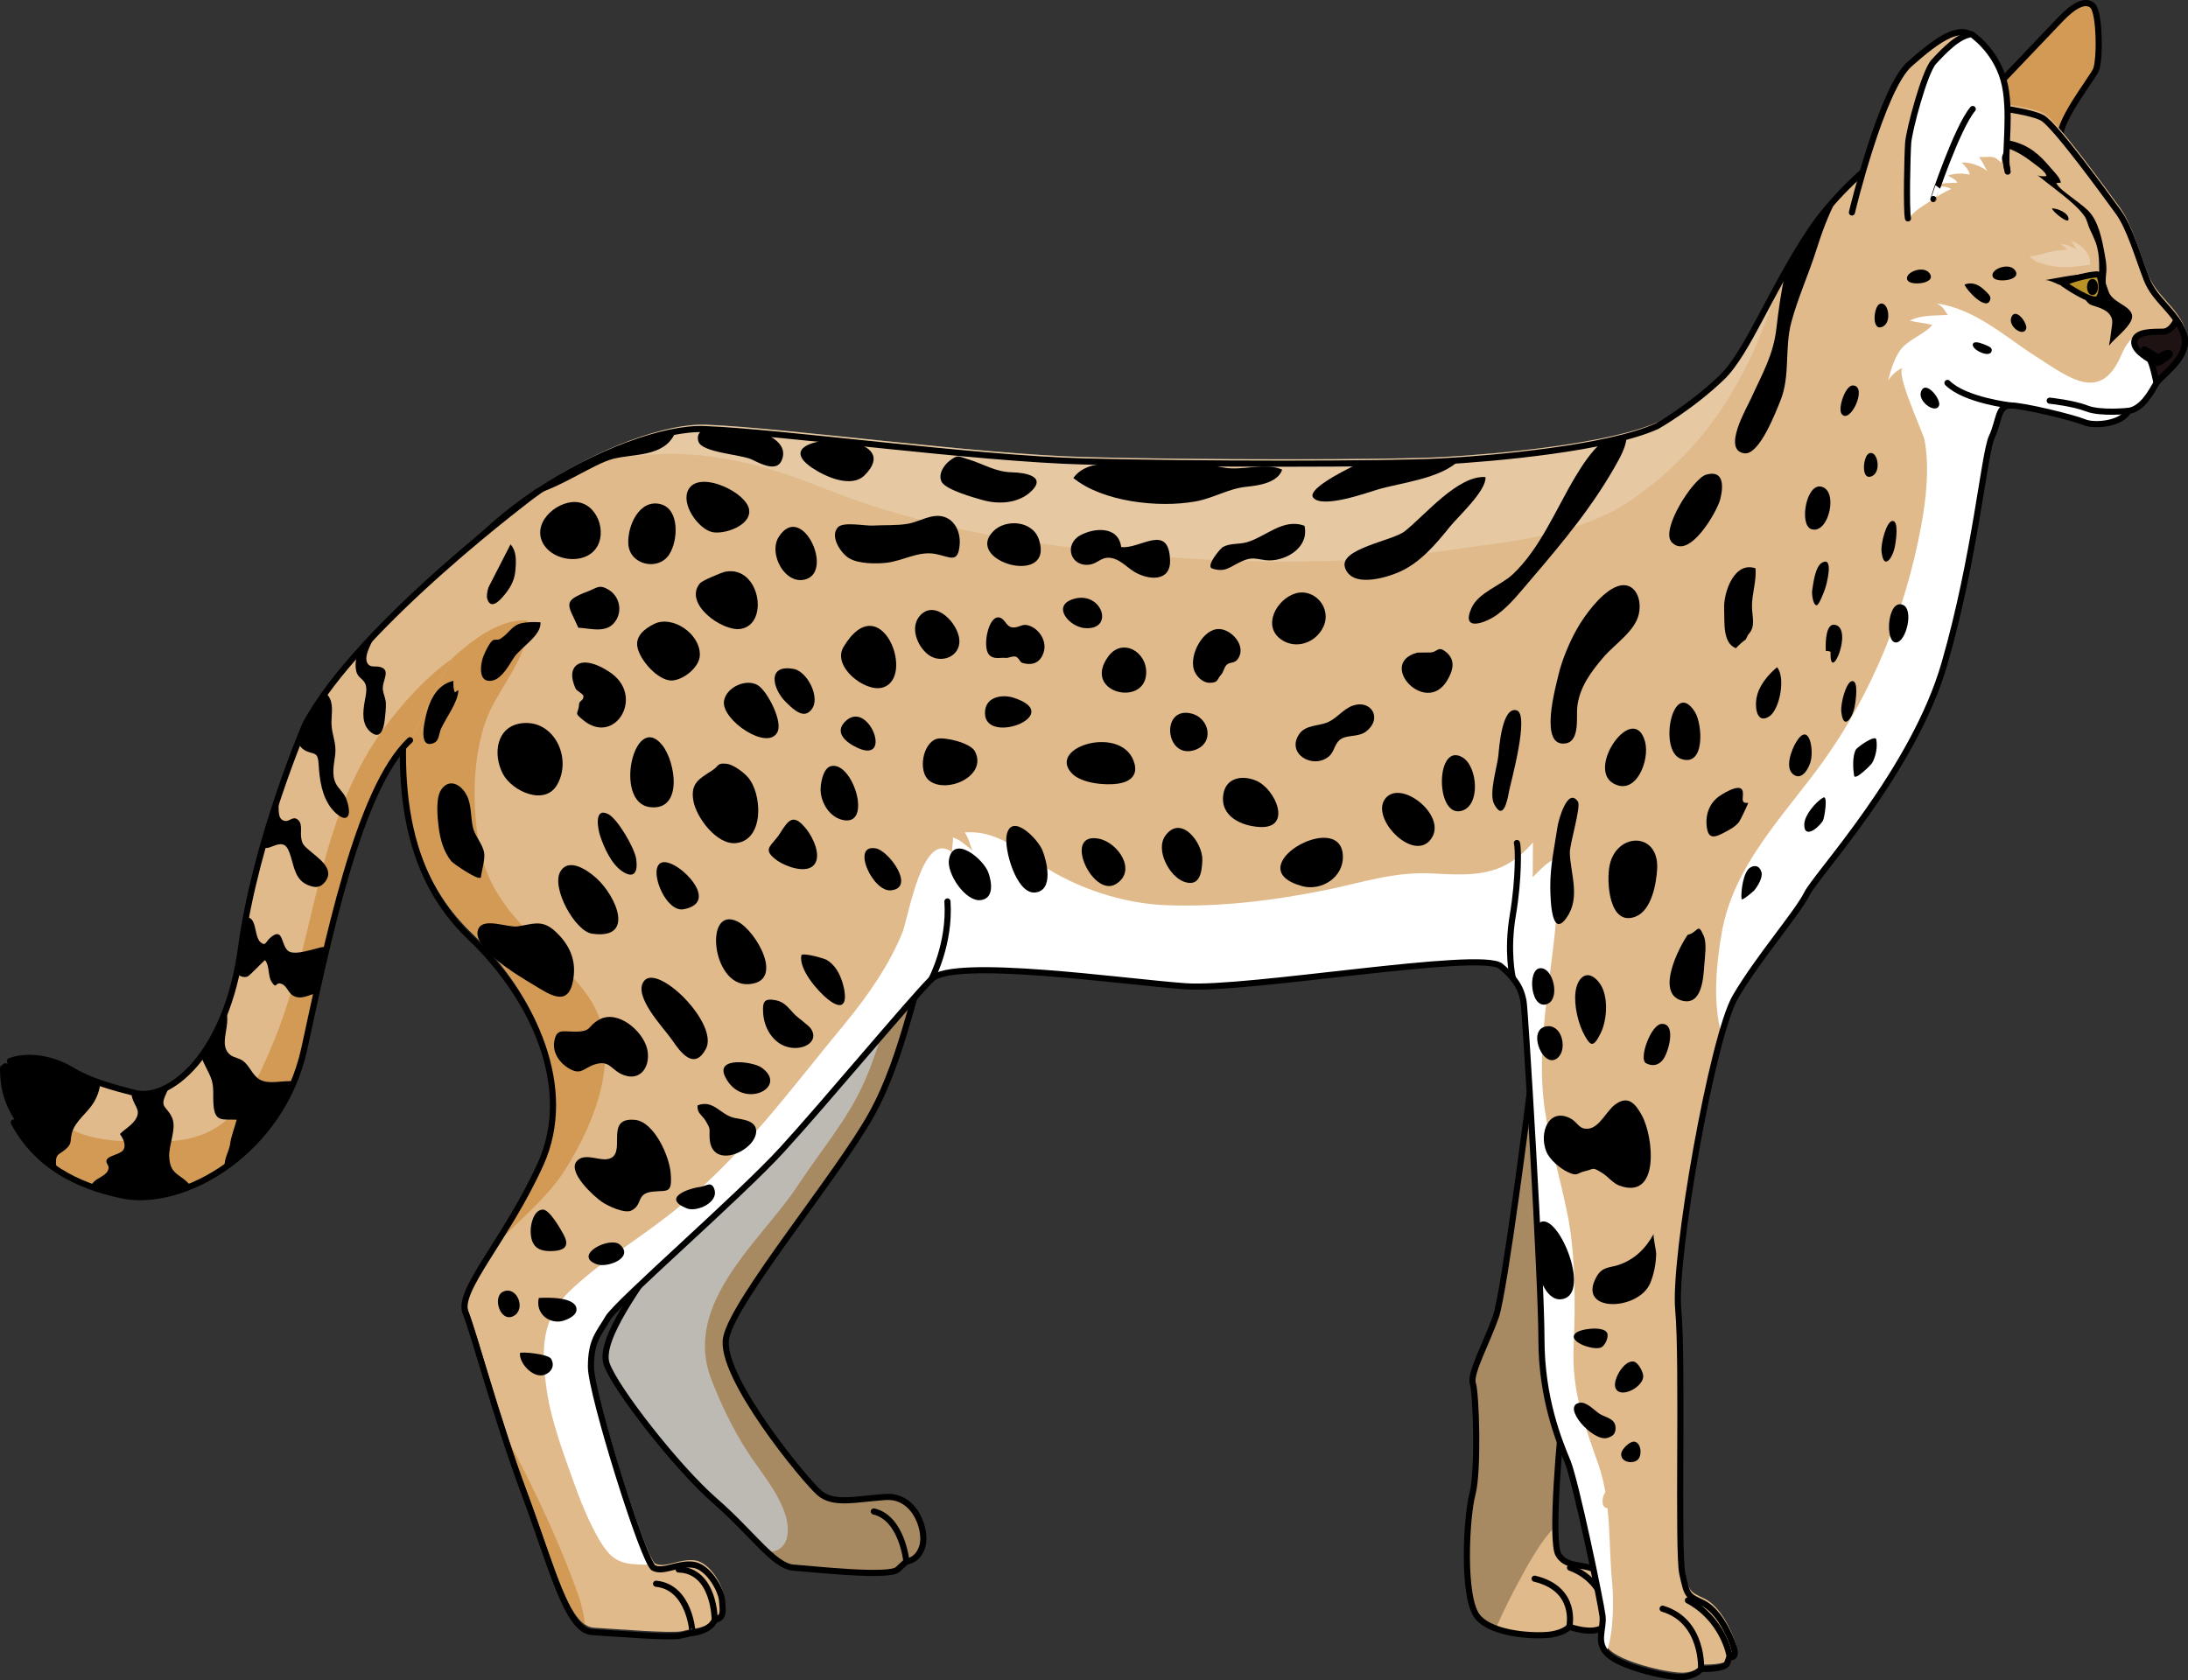 <?xml version="1.0" encoding="utf-8"?>
<!-- Generator: Adobe Illustrator 16.0.0, SVG Export Plug-In . SVG Version: 6.00 Build 0)  -->
<!DOCTYPE svg PUBLIC "-//W3C//DTD SVG 1.1//EN" "http://www.w3.org/Graphics/SVG/1.1/DTD/svg11.dtd">
<svg version="1.1" id="Layer_1" xmlns="http://www.w3.org/2000/svg" xmlns:xlink="http://www.w3.org/1999/xlink" x="0px" y="0px"
	 width="356.707px" height="273.979px" viewBox="0 0 356.707 273.979" enable-background="new 0 0 356.707 273.979"
	 xml:space="preserve">
<rect x="0" y="0" width="356.707" height="273.979" fill="#333333" stroke="none"/>
<g>
	<g>
		<path fill="#D9AB72" d="M320.28,19.621c0.238-0.295,13.589-14.354,15.699-16.539c2.111-2.185,3.969-3.215,5.161-2.173
			s1.271,8.991,0.538,10.543c-0.73,1.551-6.734,9.073-5.674,11.458"/>
		<path fill="#D29A55" d="M320.28,19.621c0.238-0.295,13.589-14.354,15.699-16.539c2.111-2.185,3.969-3.215,5.161-2.173
			s1.271,8.991,0.538,10.543c-0.73,1.551-6.734,9.073-5.674,11.458"/>
		<path fill="none" stroke="#000000" stroke-linecap="round" stroke-linejoin="round" stroke-miterlimit="10" d="M320.28,19.621
			c0.238-0.295,13.589-14.354,15.699-16.539c2.111-2.185,3.969-3.215,5.161-2.173s1.271,8.991,0.538,10.543
			c-0.73,1.551-6.734,9.073-5.674,11.458"/>
	</g>
	<g>
		<path fill="#E0BA8B" d="M112.01,182.736c0,0-2.854,18.911-5.052,22.662c-2.196,3.75-9.467,13.017-8.051,17.042
			c1.418,4.024,11.507,16.95,17.615,22.262c6.109,5.312,9.65,10.697,12.836,10.926c3.188,0.228,15.58,1.618,16.998,0.303
			c1.416-1.315,1.416-1.315,1.416-1.315s1.907-0.054,2.615-2.531c0.707-2.479-1.124-8.334-6.08-7.979
			c-4.957,0.354-8.398,1.305-10.699-0.644c-2.301-1.945-16.465-19.12-15.225-25.315c1.239-6.196,18.234-26.558,23.723-36.472
			s7.197-22.627,9.736-26.733c2.54-4.106-38.262,21.953-38.262,21.953"/>
		<path fill="#FFFFFF" d="M128.435,249.646c0.027-0.932-0.15-1.934-0.461-2.845c-1.284-3.76-3.98-6.782-6.109-10.068
			c-2.32-3.581-4.355-7.804-5.889-11.789c-4.826-12.53,8.242-22.681,14.205-31.79c3.889-5.939,8.016-10.524,10.863-17.033
			c1.035-2.363,1.824-4.771,2.652-7.208c1.332-3.926,3.755-7.544,4.954-11.492c0.151-0.495,0.327-1.177,0.469-1.913
			c-8.874,4.355-35.538,21.386-35.538,21.386l-1.571,5.843c0,0-2.854,18.911-5.052,22.662c-2.196,3.75-9.467,13.017-8.051,17.042
			c1.418,4.024,11.507,16.95,17.615,22.262c3.564,3.098,6.252,6.214,8.508,8.326C127.446,253.171,128.374,251.563,128.435,249.646z"
			/>
		<path opacity="0.3" fill="#221600" d="M112.01,182.736c0,0-2.854,18.911-5.052,22.662c-2.196,3.75-9.467,13.017-8.051,17.042
			c1.418,4.024,11.507,16.95,17.615,22.262c6.109,5.312,9.65,10.697,12.836,10.926c3.188,0.228,15.58,1.618,16.998,0.303
			c1.416-1.315,1.416-1.315,1.416-1.315s1.907-0.054,2.615-2.531c0.707-2.479-1.124-8.334-6.08-7.979
			c-4.957,0.354-8.398,1.305-10.699-0.644c-2.301-1.945-16.465-19.12-15.225-25.315c1.239-6.196,18.234-26.558,23.723-36.472
			s7.197-22.627,9.736-26.733c2.54-4.106-38.262,21.953-38.262,21.953"/>
		<path fill="none" stroke="#000000" stroke-linecap="round" stroke-linejoin="round" stroke-miterlimit="10" d="M112.01,182.736
			c0,0-2.854,18.911-5.052,22.662c-2.196,3.75-9.467,13.017-8.051,17.042c1.418,4.024,11.507,16.95,17.615,22.262
			c6.109,5.312,9.65,10.697,12.836,10.926c3.188,0.228,15.58,1.618,16.998,0.303c1.416-1.315,1.416-1.315,1.416-1.315
			s1.907-0.054,2.615-2.531c0.707-2.479-1.124-8.334-6.08-7.979c-4.957,0.354-8.398,1.305-10.699-0.644
			c-2.301-1.945-16.465-19.12-15.225-25.315c1.239-6.196,18.234-26.558,23.723-36.472s7.197-22.627,9.736-26.733
			c2.54-4.106-38.262,21.953-38.262,21.953"/>
		<path fill="none" stroke="#000000" stroke-linecap="round" stroke-linejoin="round" stroke-miterlimit="10" d="M147.772,254.615
			c0,0-0.707-7.081-5.311-8.144"/>
	</g>
	<g>
		<path fill="#E0BA8B" d="M249.392,178.229c0,0-4.093,32.355-5.523,36.465s-4.289,9.293-3.754,10.9
			c0.537,1.61,0.939,14.297-0.066,18.05c-1.006,3.754-1.703,16.996,0.865,20.034c2.569,3.037,9.924,3.197,12.068,2.84
			c2.145-0.356,2.859-1.251,2.859-1.251s3.5,1.291,5.324,0.199c2.896-0.915,2.361,0.158,2.896-0.915
			c0.535-1.07-0.715-6.969-4.275-8.685c-1.77-0.851-4.48-0.249-5.732-2.395c-1.252-2.143,0.178-19.479,1.072-25.911
			c0.895-6.434,3.574-11.079,5.182-21.087c1.357-8.444,5.361-26.458,5.361-28.245"/>
		<path opacity="0.3" fill="#221600" d="M243.854,265.551c1.143-2.631,2.412-5.183,3.721-7.598c1.509-2.786,3.436-6.417,5.989-9.1
			c-0.021-6.172,0.911-16.614,1.562-21.293c0.895-6.434,3.574-11.079,5.182-21.087c1.357-8.444,5.361-26.458,5.361-28.245h-16.277
			c0,0-4.093,32.355-5.523,36.465s-4.289,9.293-3.754,10.9c0.537,1.61,0.939,14.297-0.066,18.05
			c-1.006,3.754-1.703,16.996,0.865,20.034C241.608,264.499,242.659,265.104,243.854,265.551z"/>
		<path fill="none" stroke="#000000" stroke-linecap="round" stroke-linejoin="round" stroke-miterlimit="10" d="M249.392,178.229
			c0,0-4.093,32.355-5.523,36.465s-4.289,9.293-3.754,10.9c0.537,1.61,0.939,14.297-0.066,18.05
			c-1.006,3.754-1.703,16.996,0.865,20.034c2.569,3.037,9.924,3.197,12.068,2.84c2.145-0.356,2.859-1.251,2.859-1.251
			s3.5,1.291,5.324,0.199c2.896-0.915,2.361,0.158,2.896-0.915c0.535-1.07-0.715-6.969-4.275-8.685
			c-1.77-0.851-4.48-0.249-5.732-2.395c-1.252-2.143,0.178-19.479,1.072-25.911c0.895-6.434,3.574-11.079,5.182-21.087
			c1.357-8.444,5.361-26.458,5.361-28.245"/>
		<path fill="none" stroke="#000000" stroke-linecap="round" stroke-linejoin="round" stroke-miterlimit="10" d="M255.841,265.267
			c0,0,1.432-6.16-5.652-7.836"/>
		<path fill="none" stroke="#000000" stroke-linecap="round" stroke-linejoin="round" stroke-miterlimit="10" d="M262.341,265.157
			c0,0,0.098-7.147-6.383-9.529"/>
	</g>
	<path fill="#E0BA8B" d="M280.935,60.88c4.219-4.018,8.008-14.272,14.471-23.974s19.537-18.513,22.423-19.806
		c2.885-1.292,13.282,0.177,15.428,1.418c2.146,1.241,10.503,12.805,12.366,15.354c1.865,2.548,3.24,7.413,4.615,10.952
		c1.377,3.538,4.771,5.23,6.033,8.916c1.262,3.686-3.662,6.695-4.426,7.985c-0.765,1.29-2.246,4.262-4.593,4.56
		c-1.058,2.122-5.513,2.552-7.192,1.837c-1.682-0.716-9.893-2.727-12.014-2.724s-1.807,2.483-3.061,5.161
		c-1.252,2.677-2.645,19.354-7.69,36.881s-20.847,34.391-22.44,37.577c-1.594,3.188-7.967,10.49-11.686,16.863
		c-3.717,6.374-10.091,42.49-9.295,50.989c0.798,8.497-0.133,39.436,0.665,43.021c0.796,3.585,0.796,3.585,3.319,4.78
		s4.381,5.046,5.047,7.171c0.662,2.124-0.666,1.593-0.666,1.593s0,0-0.398,1.063c-0.397,1.063-4.248,0.93-4.248,0.93
		s-0.93,1.194-3.054,1.327s-9.295-1.46-11.817-3.452c-2.523-1.991-0.93-4.249-1.195-6.506c-0.266-2.258-4.382-22.042-5.71-25.229
		c-1.327-3.187-4.249-10.224-4.249-19.917c0-9.692-2.656-53.909-2.921-55.104c-0.266-1.195-0.531-3.054-3.718-5.709
		c-3.188-2.656-41.429,3.982-51.387,3.275c-9.959-0.706-37.844-4.736-41.428-1.151c-3.586,3.585-17.263,20.05-24.301,27.751
		c-7.037,7.702-26.955,24.964-28.415,27.486c-1.46,2.523-2.788,3.585-2.788,7.967s8.631,32.001,10.225,32.797
		c1.593,0.797,3.85-0.796,6.373-0.53c2.522,0.266,4.646,4.116,4.779,5.842c0.133,1.727,0.398,2.789-1.194,3.188
		c-0.929,1.991-3.851,2.124-3.851,2.124s0,0-1.727,0.398s-10.317-0.321-14.399-0.563c-4.082-0.24-6.482-10.326-11.046-22.57
		c-4.561-12.245-8.162-25.931-9.604-29.533c-1.44-3.602,6.723-12.005,12.246-24.25c5.521-12.246-0.961-26.893-11.524-36.978
		c-10.565-10.085-12.964-25.451-9.362-46.341c3.602-20.89,34.816-36.978,47.543-36.497c12.727,0.48,43.94,4.802,61.947,5.282
		c18.008,0.48,49.223,0.48,58.107,0c8.885-0.48,27.373-2.161,35.297-5.763C270.421,68.769,275.853,65.72,280.935,60.88z"/>
	<path opacity="0.2" fill="#FFFFFF" d="M290.364,45.356c-3.661,6.695-6.441,12.677-9.43,15.524
		c-5.082,4.84-10.514,7.889-10.514,7.889c-7.924,3.602-26.412,5.282-35.297,5.763c-8.885,0.48-40.1,0.48-58.107,0
		c-18.007-0.48-49.221-4.802-61.947-5.282c-4.631-0.175-11.713,1.853-19.018,5.499c4.82,0.173,9.939-0.973,15.013-0.716
		c8.866,0.447,15.685,2.574,23.901,5.84c15.013,5.968,30.873,8.581,46.768,10.211c17.215,1.766,36.299,2.342,53.522-0.236
		c10.459-1.565,21.957-2.279,30.796-8.395c8.654-5.989,14.59-13.298,19.133-22.705C287.255,54.458,288.801,49.883,290.364,45.356z"
		/>
	<g>
		<g>
			<path fill="#D29A55" d="M88.413,189.064c-2.643,5.858-5.881,10.826-8.391,14.821c3.866-4.347,8.92-8.165,11.947-12.888
				c5.246-8.18,9.996-20.238,3.705-28.826c-6.673-9.105-15.969-12.91-17.775-25.615c-0.887-6.237-0.768-13.019,1.297-19.002
				c1.75-5.075,7.538-10.89,6.706-16.355c-6.759-0.564-14.938,8.46-19.628,14.253c-1.34,16.01,1.762,28.184,10.614,36.634
				C87.452,162.172,93.935,176.818,88.413,189.064z"/>
			<path fill="#D29A55" d="M95.382,264.894c-0.213-1.786-0.668-3.61-1.301-5.365c-2.84-7.876-6.717-16.2-10.608-23.505
				c-0.091-0.168-0.185-0.326-0.274-0.492c0.814,2.437,1.674,4.903,2.572,7.316C89.774,253.588,92.112,262.663,95.382,264.894z"/>
		</g>
	</g>
	<path fill="#FFFFFF" d="M262.828,258.106c-0.622-6.296-0.104-13.203-2.217-19.218c-2.401-6.843-4.367-12.019-4.065-19.219
		c0.293-7.013,0.339-15.061-1.027-21.804c-1.164-5.753-2.92-11.591-3.695-17.083c-1.916-13.593,2.976-27.258,2.07-40.893
		c-1.504,0.46-2.805,1.99-4.027,3.146c0.048-1.882,0.014-3.768,0.045-5.651c-4.904,5.694-9.668,5.392-16.648,5.043
		c-6.033-0.301-11.319,1.531-16.981,2.679c-8.482,1.719-17.472,2.856-26.259,2.495c-6.26-0.257-12.682-2.213-18.088-5.256
		c-4.722-2.656-8.738-7.08-14.664-6.597c0.664,0.876,0.865,2.091,1.291,2.955c-1-0.752-2.055-1.824-3.223-2.139
		c0.125,0.722-0.213,1.702-0.111,2.419c-4.871-3.823-7.081,10.481-8.096,13.034c-2.045,5.146-5.689,10.435-9.309,14.803
		c-9.244,11.153-17.137,22.271-28.809,31.331c-5.393,4.185-10.534,7.229-15.635,11.9c-5.287,4.839-5.147,10.131-4.247,16.64
		c0.728,5.27,3.236,11.732,4.965,16.548c0.768,2.133,2.102,5.23,3.429,7.557c2.37,4.147,3.92,4.354,8.604,4.353h0.015
		c-2.308-3.926-9.804-28.186-9.804-32.271c0-4.382,1.327-5.444,2.788-7.967c1.46-2.522,21.378-19.784,28.415-27.485
		s20.715-24.166,24.299-27.752c3.586-3.585,31.471,0.445,41.428,1.152c9.96,0.707,48.201-5.933,51.389-3.277
		c3.186,2.656,3.451,4.516,3.717,5.711c0.266,1.194,2.922,45.411,2.922,55.104c0,9.693,2.921,16.73,4.249,19.918
		c1.327,3.187,5.444,22.971,5.71,25.229c0.242,2.058-1.053,4.116,0.629,5.973C263.12,266.322,263.078,260.634,262.828,258.106z"/>
	<path fill="#FFFFFF" d="M345.911,57.73c-3.383,8.057-8.389,3.991-14.025,0.377c-5.047-3.236-9.967-7.779-16.119-8.613
		c1.055,0.519,1.268,1.143,1.766,1.862c-2.148,0.149-4.222-0.056-6.185,0.932c1.196,0.305,2.556,0.404,3.665,0.686
		c-1.254,1.588-3.946,2.332-5.27,4.19c-0.92,1.29-1.592,3.475-1.909,4.878c0.575-0.933,1.442-1.68,2.423-2.075
		c-1.423,0.573,3.254,10.547,3.482,11.715c0.879,4.488,0.257,9.915-0.59,14.394c-2.572,13.611-7.99,27.131-16.104,38.33
		c-6.328,8.734-14.465,16.729-16.361,27.752c-0.861,4.998-1.502,11.25-0.023,16.545c0.795-2.789,1.561-4.947,2.238-6.107
		c3.719-6.374,10.092-13.678,11.686-16.863c1.594-3.188,17.395-20.051,22.439-37.578c5.047-17.527,6.438-34.204,7.691-36.881
		c1.252-2.678,0.939-5.158,3.061-5.161c2.121-0.002,10.332,2.008,12.012,2.724c1.682,0.715,6.137,0.285,7.194-1.837
		c2.347-0.297,3.827-3.27,4.593-4.56c0.613-1.036,3.902-3.181,4.523-5.894C352.298,53.54,348.084,52.558,345.911,57.73z"/>
	<g>
		<path d="M327.222,24.15c1.335,0.419,2.801,1.295,3.898,2.163c0.561,0.443,2.479,1.658,2.508,2.409
			c-0.518,0.027-1.111,0.094-1.545-0.229c1.959,1.611,4.133,3.128,5.996,4.83c0.646,0.591,1.275,1.23,1.77,1.958
			c0.436,0.64,0.52,1.402,0.861,2.114c0.322,0.672,0.662,1.379,0.92,2.068c0.854,2.298,0.504,4.555,0.629,6.922
			c0.025,0.508-0.018,1.182,0.578,0.889c0.477-0.235,0.463-1.06,0.451-1.473c-0.019-0.697,0.137-1.363,0.121-2.049
			c-0.018-0.793-0.143-1.595-0.289-2.375c-0.431-2.285-0.996-5.374-2.727-7.058c-0.842-0.819-1.855-1.501-2.773-2.232
			c-0.705-0.562-2.063-1.461-2.387-2.256c0.219,0.042,0.506-0.063,0.729-0.025c0.004-0.747-1.184-1.889-1.674-2.467
			c-0.879-1.036-1.633-1.868-2.734-2.689c-1.791-1.336-4.244-2.072-6.498-1.908c0.484,0.803,1.879,1.199,2.666,1.658"/>
		<path d="M346.325,49.885c0.877,0.592,1.652,1.333,1.08,2.464c-0.766,1.51-2.625,2.785-3.584,4.021
			c0.161-0.73,0.256-1.438,0.336-2.178c0.064-0.624,0.334-1.679,0.113-2.293c-0.506-1.405-2.059-1.719-3.256-2.136
			c-1.18-0.412-1.164-1.81-2.225-2.355c-0.781-0.404-1.76-0.594-2.625-0.829c-0.885-0.241-1.801-0.889-2.723-0.914
			c1.896-0.312,3.779-0.72,5.693-0.923c0.921-0.099,2.551-0.737,3.326-0.032c0.693,0.631,0.984,2.013,1.307,2.856
			c0.293,0.76,0.889,1.23,1.547,1.673C345.616,49.442,345.978,49.652,346.325,49.885z"/>
		<path d="M153.933,84.287c-1.975-0.642-4.094,0.817-5.945,1.127c-1.846,0.308-3.861,0.185-5.718,0.289
			c-1.265,0.07-4.798-0.676-5.671,0.283c-1.382,1.513,0.531,4.247,1.784,5.018c1.535,0.945,4.353,0.952,6.085,0.769
			c2.734-0.289,5.27-1.996,8.092-1.433c2.354,0.47,3.653,1.624,3.895-1.581C156.597,86.854,155.737,84.873,153.933,84.287z"/>
		<path d="M93.562,158.814c0.24-2.905-1.166-5.32-3.264-7.137c-2.032-1.758-3.594-0.953-5.889-0.617
			c-1.648,0.239-5.535-1.498-6.41,0.383c-1.43,3.068,6.918,7.909,8.879,9.088C89.692,162.224,93.068,164.728,93.562,158.814z"/>
		<path d="M111.948,197.038c1.643,0.67,5.336-0.968,4.486-3.198c-0.479-1.268-1.316-0.418-2.348-0.282
			C112.148,193.813,107.848,195.369,111.948,197.038z"/>
		<path d="M115.075,171.052c2.197-4.086-7.849-14.022-10.088-11.076c-1.876,2.47,3.324,7.749,4.577,9.603
			C110.94,171.609,113.162,174.609,115.075,171.052z"/>
		<path d="M150.095,100.267c-1.849,1.884-0.604,5.073,1.224,6.476c2.064,1.587,5.272,0.344,5.085-2.389
			C156.213,101.624,152.528,97.788,150.095,100.267z"/>
		<path d="M174.961,97.688c-3.579,1.118-0.624,4.561,1.925,4.739C181.808,102.77,179.634,96.228,174.961,97.688z"/>
		<path d="M190.753,91.345c-0.201-6.19-4.953-1.713-7.971-2.15c-0.446-3.465-4.396-3.146-6.666-1.904
			c-2.646,1.449-1.67,5.054,1.332,4.802c1.697-0.143,2.15-1.645,4.224-0.976c1.194,0.387,2.22,1.518,3.298,2.153
			C187.241,94.609,190.869,94.928,190.753,91.345z"/>
		<path d="M179.128,136.759c-5.994-1.136-0.992,9.682,2.771,7.414C185.481,142.014,182.224,137.347,179.128,136.759z"/>
		<path d="M186.86,109.866c0.199-3.591-3.902-5.945-6.18-2.82C176.372,112.949,186.558,115.356,186.86,109.866z"/>
		<path d="M99.11,132.724c-2.313-1.103-1.633,2.48-1.28,3.541c0.653,1.958,1.821,4.612,3.604,5.81
			c1.958,1.317,2.589,0.133,2.284-2.006C103.465,138.297,100.665,133.464,99.11,132.724z"/>
		<path d="M184.973,124.584c-1.673-6.599-14.521-2.863-10.183,1.569c1.547,1.58,5.396,1.955,7.494,1.634
			C184.077,127.514,185.474,126.576,184.973,124.584z"/>
		<path d="M107.929,121.462c-4.557-5.557-7.924,9.358-2.021,10.145C111.397,132.337,110.187,124.218,107.929,121.462z"/>
		<path d="M97.241,143.209c-1.32-1.201-4.507-3.511-5.904-1.053c-1.485,2.617,2.406,9.699,5.188,10.097
			C103.612,153.267,100.46,146.136,97.241,143.209z"/>
		<path d="M99.911,109.971c-1.415-1.118-4.803-2.948-6.181-1.24c-0.813,1.004-0.363,2.46,0.102,3.539
			c0.179,0.416,1.236,0.854,1.276,1.221c0.084,0.755-0.66,0.739-0.693,1.3c-0.104,1.785-1.02,1.278,0.74,2.695
			C100.148,121.511,104.921,113.933,99.911,109.971z"/>
		<path d="M118.256,93.226c-0.651,0.123-3.778,1.461-4.122,1.865c-2.822,3.33,3.664,7.959,6.637,7.461
			C125.491,101.762,123.854,92.169,118.256,93.226z"/>
		<path d="M111.446,148.269c5.166-0.972,1.085-5.814-1.59-7.21C104.452,138.237,107.846,148.945,111.446,148.269z"/>
		<path d="M118.075,79.351c-2.295-1.004-4.889-1.231-5.832,0.462c-1.307,2.347,1.547,6.333,3.764,6.928
			c1.955,0.525,6.732-1.083,6.084-3.813C121.786,81.641,120.042,80.21,118.075,79.351z"/>
		<path d="M106.647,101.742c-1.645,0.815-3.031,2.005-2.74,3.709c0.371,2.213,3.43,5.599,5.633,5.517
			c1.852-0.07,4.549-2.164,4.558-4.201C114.114,103.273,109.581,100.287,106.647,101.742z"/>
		<path d="M99.321,96.229c-1.633-1.039-1.963-0.361-3.536,0.23c-4.281,1.607-3.138,2.159-1.503,5.895
			c2.205,0.133,4.884,1.056,6.231-1.347C101.446,99.351,100.89,97.227,99.321,96.229z"/>
		<path d="M113.878,72.032c0.613,1.787,7.033,2.076,8.727,2.913c1.525,0.755,3.98,2.005,4.805,0.189
			c0.939-2.064-0.666-3.517-2.834-4.462c-3.84-0.35-7.193-0.607-9.775-0.704c-0.007,0-0.014,0-0.02,0
			C114.012,70.389,113.538,71.039,113.878,72.032z"/>
		<path d="M174.983,77.937c4.748,3.895,13.886,4.912,19.875,3.837c3.093-0.555,5.274-2.09,8.422-2.409
			c1.916-0.194,5.035-0.638,5.753-2.786c-2.782-1.245-6.565,0.262-9.585-0.347c-1.992-0.402-3.908-0.635-5.941-0.641
			c-3.441-0.009-6.87,0.49-10.311,0.18C180.44,75.523,176.925,75.319,174.983,77.937z"/>
		<path d="M238.099,132.261c3.328-0.642,2.855-7.269,0.328-8.762C234.079,120.93,233.938,133.063,238.099,132.261z"/>
		<path d="M225.861,130.197c-2.646,3.299,5.058,10.983,7.673,6.238C235.571,132.734,228.364,127.076,225.861,130.197z"/>
		<path d="M235.938,110.948c0.906-1.533,1.434-3.245-0.127-4.568c-1.348-1.144-1.385-0.116-2.521,0.011
			c-0.273,0.031-2.123-0.002-2.286,0.043C224.491,108.239,232.468,116.826,235.938,110.948z"/>
		<path d="M189.987,136.27c-1.693,2.35,0.693,6.695,3.063,7.52c2.548,0.885,2.884-1.515,2.968-3.482
			C196.137,137.458,192.542,132.726,189.987,136.27z"/>
		<path d="M247.251,115.831c-2.385-0.667-2.842,6.051-2.982,7.435c-0.185,1.768-1.561,6.114-0.699,7.811
			c1.483,2.914,2.166-0.474,2.441-2.009C246.269,127.648,249.427,116.44,247.251,115.831z"/>
		<path d="M251.128,199.295c-0.242,0.123-0.408,0.461-0.52,0.928c0.138,2.75,0.264,5.383,0.367,7.784
			c0.523,1.991,2.025,4.667,4.285,3.653C259.021,209.971,253.999,197.825,251.128,199.295z"/>
		<path d="M263.95,74.88c0.789-1.461,1.258-2.836,1.211-3.687c-1.266,0.34-2.621,0.657-4.043,0.951
			c-1.73,1.529-3.09,3.6-4.275,5.569c-3.105,5.164-5.77,11.811-10.273,15.987c-1.883,1.744-5.525,2.928-6.654,5.407
			c-1.85,4.057,2.332,2.456,4.143,1.139c2.082-1.517,3.823-3.755,5.427-5.629C254.813,88.397,260.015,82.168,263.95,74.88z"/>
		<path d="M199.356,89.205c-0.4,0.223-2.875,3.139-1.717,3.508c2.15,0.688,2.862-0.3,4.721-1.147
			c1.771-0.805,2.258-0.436,3.94-0.224c2.896,0.364,7.198-1.823,6.374-5.601c-3.473-1.31-6.301,1.797-9.411,2.683
			C201.956,88.797,200.558,88.537,199.356,89.205z"/>
		<path d="M229.005,86.64c-1.963,1.552-10.779,2.833-9.725,5.938c1.114,3.277,6.434,1.68,8.533,0.823
			c3.555-1.449,6.166-4.533,8.541-7.484c1.418-1.76,5.999-5.898,5.824-8.126C237.675,77.48,232.329,84.01,229.005,86.64z"/>
		<path d="M220.481,115.086c-1.514,0.559-2.508,2.017-3.987,2.676c-1.47,0.654-3.626,0.407-4.677,1.93
			c-2.199,3.187,2.17,5.801,4.789,3.687c1.021-0.821,0.881-2.157,2.051-2.896c1.056-0.669,2.857-0.269,4.063-1.211
			C225.493,117.101,223.472,113.982,220.481,115.086z"/>
		<path d="M215.745,102.211c1.449-3.104-1.506-6.391-4.598-5.428c-3.033,0.945-5.417,5.303-2.273,7.502
			C211.257,105.956,214.519,104.843,215.745,102.211z"/>
		<path d="M214.116,81.186c1.537,1.751,8.676-0.818,10.49-1.363c3.598-1.08,10.314-1.76,13.256-4.761
			c-1.088,0.075-2.1,0.137-3.008,0.187c-2.699,0.146-7.467,0.247-13.293,0.304C217.958,77.257,213.042,79.961,214.116,81.186z"/>
		<path d="M212.292,144.5c3.094,0.849,6.799-1.402,6.636-4.987C218.577,131.814,201.548,141.555,212.292,144.5z"/>
		<path d="M205.35,134.856c5.392,0.308,2.638-6.208-0.575-7.561c-2.252-0.949-4.869-0.483-5.322,2.152
			C198.821,133.134,202.409,134.688,205.35,134.856z"/>
		<path d="M199.166,109.917c0.224-0.228,0.405-1.039,0.726-1.409c0.623-0.716,1.363-0.127,2.025-1.224
			c1.223-2.034-1.149-4.666-3.174-4.71c-2.619-0.057-4.841,4.158-4.117,6.579c0.322,1.074,1.392,2.193,2.602,2.186
			C198.716,111.33,198.33,110.767,199.166,109.917z"/>
		<path d="M194.649,122.341c3.453-1.035,2.609-5.398-0.623-6.035C189.208,115.359,190,123.734,194.649,122.341z"/>
		<path d="M107.735,82.223c-3.494-0.942-5.501,3.573-5.297,6.53c0.234,3.38,4.852,4.396,6.641,1.696
			C110.573,88.192,110.821,83.056,107.735,82.223z"/>
		<path d="M158.928,122.502c-0.734-1.386-4.981-2.373-6.192-2.024c-2.332,0.672-3.105,5.312-1.268,6.792
			C154.28,129.535,161.077,126.556,158.928,122.502z"/>
		<path d="M263.026,127.75c3.727,2.105,5.979-3.864,5.162-6.817C266.346,114.274,258.56,125.225,263.026,127.75z"/>
		<path d="M274.06,123.752c3.953,1.381,3.514-5.65,2.26-7.652C272.747,110.396,270.272,122.428,274.06,123.752z"/>
		<path d="M132.221,167.771c-0.413-0.623-2.11-1.752-2.747-2.424c-0.917-0.975-1.585-1.971-2.984-2.236
			c-1.838-0.348-2.232,0.105-2.064,2.229c0.209,2.614,1.916,5.19,4.621,5.516C131.431,171.142,133.462,169.646,132.221,167.771z"/>
		<path d="M161.147,142.32c-0.791-2.242-5.704-6.307-6.434-2.164c-0.404,2.296,2.686,6.877,5.117,6.627
			C162.085,146.549,161.7,143.88,161.147,142.32z"/>
		<path d="M98.124,195.985c0.908,0.629,3.701,1.97,4.822,1.409c1.899-0.951,0.72-2.78,3.418-3.072
			c2.482-0.269,3.268,0.437,2.973-3.063c-0.234-2.781-2.706-8.367-5.85-8.65c-5.277-0.475-0.904,5.943-4.554,6.418
			c-1.467,0.19-3.743-1.069-4.925,0.346C92.513,191.161,96.764,195.044,98.124,195.985z"/>
		<path d="M99.927,74.829c3.385-0.871,8.311-0.284,10.084-4.135c-0.23-0.068-0.459-0.11-0.688-0.167
			c-6.439,1.332-14.801,4.946-22.398,10.145C91.444,79.482,96.835,75.625,99.927,74.829z"/>
		<path d="M119.675,182.279c-2.193-0.477-3.398-3.049-5.959-2.022c-0.088,1.329,0.752,1.542,1.338,2.54
			c0.889,1.505,0.541,1.148,0.637,2.826c0.305,5.366,7.697,1.98,7.586-1.219C123.216,182.656,120.983,182.563,119.675,182.279z"/>
		<path d="M124.127,174.071c-1.376-0.956-7.478-1.8-5.934,1.454C120.897,181.217,128.787,177.313,124.127,174.071z"/>
		<path d="M251.694,157.982c-2.776-1.096-2.43,6.501,0.354,5.798C254.267,163.22,253.454,158.676,251.694,157.982z"/>
		<path d="M254.179,172.261c1.252-1.457,0.447-5.216-2.018-4.906C248.682,167.792,251.814,175.01,254.179,172.261z"/>
		<path d="M262.427,141.041c-0.577,2.646-0.121,10.176,4.264,8.409c2.555-1.032,3.34-5.31,3.473-7.762
			C270.487,135.615,263.591,135.689,262.427,141.041z"/>
		<path d="M255.534,191.094c1.689,0.823,1.544,0.172,2.859-0.115c1.555-0.34,1.085-0.777,2.807,0.285
			c0.924,0.57,1.756,1.682,2.795,2.064c6.664,2.454,5.596-7.969,3.666-11.467c-1.123-2.037-2.322-3.318-4.455-1.663
			c-1.291,1.003-2.451,3.606-4.192,3.838c-1.617,0.218-1.766-1.027-2.987-1.661c-3.498-1.816-5.189,2.291-3.926,5.416
			C252.63,189.104,254.31,190.497,255.534,191.094z"/>
		<path d="M269.032,209.238c0.617-1.457,0.926-3.152,0.975-4.736c0.018-0.536-0.566-3.001-0.402-3.297
			c-1.377,2.5-3.182,4.18-5.709,5.055c-1.413,0.488-2.668,0.236-3.619,1.934C256.962,214.098,267.096,213.822,269.032,209.238z"/>
		<path d="M263.22,95.798c-2.374,1.149-4.848,4.495-6.142,6.778c-1.241,2.185-2.483,5.181-3.027,7.57
			c-0.396,1.739-3.249,11.801,1.212,11.073c2.332-0.38,1.707-4.36,1.869-5.895c0.346-3.245,2.26-5.793,4.289-8.164
			c1.83-2.139,5.129-4.219,5.75-7.009C267.814,97.259,266.175,94.368,263.22,95.798z"/>
		<path d="M272.528,88.404c2.83,3.055,7.404-5,7.91-6.952c0.565-2.167,0.614-4.895-2.303-4.044
			C276.034,78.021,270.649,86.375,272.528,88.404z"/>
		<path d="M299.448,32.437c0.092-0.176,0.197-0.362,0.309-0.552c-1.717,1.841-3.309,3.77-4.621,5.739
			c-1.484,2.229-2.822,4.485-4.063,6.689c-0.702,3.218-1.146,6.398-1.463,9.2c-0.5,4.432-2.305,7.4-4.139,11.462
			c-0.693,1.537-4.787,8.457-1.076,8.945c2.453,0.323,5.164-6.874,5.839-8.523c1.699-4.153,0.646-8.595,1.827-12.936
			c1.068-3.937,2.811-7.781,4.014-11.58C297.011,37.924,297.985,35.235,299.448,32.437z"/>
		<path d="M132.415,76.297c2.169,1.459,6.391,3.359,8.551,1.192c3.003-3.015,0.923-4.754-2.145-5.396
			c-0.93-0.097-1.849-0.192-2.758-0.286C131.938,71.77,128.073,73.374,132.415,76.297z"/>
		<path d="M256.854,161.752c-0.281,2.203,0.451,5.315,1.558,7.229c0.911,1.574,1.369,1.901,2.564-0.552
			c1.062-2.183,1.308-6.152-0.248-8.18C258.896,157.863,257.173,159.256,256.854,161.752z"/>
		<path d="M94.47,81.942c-3.186-0.672-7.665,2.928-6.071,6.407c1.316,2.874,5.976,3.789,8.274,1.636
			C99.162,87.65,97.768,82.637,94.47,81.942z"/>
		<path d="M255.428,149.602c2.25-3.246,0.626-7.049,0.497-10.495c-0.053-1.412,1.875-7.579,1.318-8.395
			c-1.663-2.438-3.15,3.006-3.295,3.939c-0.512,3.313-1.247,6.684-1.209,10.076C252.766,146.872,252.948,153.182,255.428,149.602z"
			/>
		<path d="M131.522,94.406c4.352-1.587-0.924-12.611-4.574-6.836c-0.969,1.529-0.506,3.871,0.691,5.425
			C128.588,94.227,129.999,94.963,131.522,94.406z"/>
		<path d="M128.077,114.438c0.721,0.703,2.406,2.521,3.619,1.792c2.611-1.569,0.104-6.683-2.246-7.137
			C124.919,108.22,125.987,112.399,128.077,114.438z"/>
		<path d="M126.751,119.367c0.889-1.775-1.639-6.578-3.111-7.57c-1.904-1.28-5.34,0.279-5.617,2.589
			C117.657,117.436,125.163,122.542,126.751,119.367z"/>
		<path d="M126.782,140.377c1.291,0.904,4.664,2.17,5.941,0.641c1.271-1.519-0.236-4.525-1.232-5.778
			c-2.117-2.672-2.904-1.622-4.326,0.642c-0.962,1.534-2.205,2.178-1.736,3.167C125.603,139.42,126.019,139.84,126.782,140.377z"/>
		<path d="M119.983,137.482c4.689-0.487,4.299-8.169,1.881-10.818c-0.699-0.766-2.334-1.997-3.381-2.115
			c-1.609-0.184-1.26,0.362-2.342,1.063c-2.129,1.378-3.621,2.081-3.096,4.994C113.545,133.372,116.899,137.803,119.983,137.482z"/>
		<path d="M121.919,160.488c6.215-0.244,1.33-8.764-1.703-10.234C114.776,147.616,115.995,160.722,121.919,160.488z"/>
		<path d="M92.647,174.167c2.12,1.29,2.443-0.015,4.34-0.604c2.531-0.786,2.604,1.03,4.81,1.785c2.851,0.977,4.334-1.74,3.699-4.343
			c-0.71-2.909-4.8-6.44-7.834-4.729c-1.998,1.127-1.096,1.925-3.865,1.95c-2.075,0.019-3.083-0.571-3.442,1.646
			C90.071,171.627,91.198,173.285,92.647,174.167z"/>
		<path d="M85.057,117.937c-4.142,0.505-4.776,5.055-3.05,8.29c1.488,2.791,6.787,5.241,8.81,1.759
			C93.341,123.646,90.332,117.294,85.057,117.937z"/>
		<path d="M134.954,162.937c2.962,2.357,3.232-0.024,2.365-2.801c-0.466-1.487-1.227-2.826-2.569-3.624
			c-0.397-0.235-4.019-1.264-4.114-0.711C130.229,158.115,133.352,161.662,134.954,162.937z"/>
		<path d="M165.246,113.777c-1.734-0.559-4.343-0.232-4.635,2.019C159.813,121.949,174.095,116.626,165.246,113.777z"/>
		<path d="M164.817,102.259c-0.822-0.233-1.037-1.451-1.967-1.578c-1.732-0.238-2.688,4.721-1.662,6.009
			c0.738,0.926,1.832,0.49,2.807,0.59c0.443,0.045,1.074-0.358,1.601-0.2c0.53,0.16,0.624,0.879,1.082,1.016
			c1.681,0.498,2.94-0.051,3.476-1.755c0.617-1.965-0.994-4.141-2.824-4.43C166.495,101.781,165.798,102.538,164.817,102.259z"/>
		<path d="M168.177,80.058c2.514-2.48-1.324-3-3.17-3.039c-2.814-0.059-4.709-1.412-7.287-2.158
			c-1.571-0.454-1.518-0.774-2.903,0.27c-0.95,0.714-1.94,2.247-1.292,3.457c0.692,1.29,5.288,2.561,6.631,2.945
			C162.825,82.298,166.103,82.105,168.177,80.058z"/>
		<path d="M161.938,86.625c-4.875,4.948,10.02,9.147,7.436,1.346C168.344,84.87,163.948,84.587,161.938,86.625z"/>
		<path d="M168.802,145.532c3.014-0.364,1.876-5.087,1.139-6.884c-0.754-1.849-4.99-6.198-5.814-2.55
			C163.611,138.379,165.704,145.908,168.802,145.532z"/>
		<path d="M137.976,117.482c-2.178,1.906-0.023,3.606,1.785,4.449C145.615,124.66,141.69,114.237,137.976,117.482z"/>
		<path d="M145.241,145.184c4.066-0.382-0.285-6.416-2.43-6.836C138.679,137.538,142.233,145.467,145.241,145.184z"/>
		<path d="M135.409,124.95c-1.297,0.375-1.744,3.15-1.605,4.301c0.234,1.938,1.502,3.9,3.434,4.419
			C142.442,135.069,139.032,123.905,135.409,124.95z"/>
		<path d="M143.821,112.132c5.663-1.49-0.244-16.744-6.304-6.634C135.614,108.677,140.976,112.881,143.821,112.132z"/>
		<path d="M256.798,217.465c0.76-0.823,4.439-1.229,5.137-0.225c0.457,0.658-0.197,1.988-0.762,2.405
			C260.16,220.393,255.501,218.867,256.798,217.465z"/>
		<path d="M266.321,222.019c0.732,0.118,1.477,1.563,1.561,2.243c0.238,1.898-3.912,4.027-4.541,1.976
			C262.937,224.924,264.79,221.77,266.321,222.019z"/>
		<path d="M257.542,228.739c1.1-0.181,2.372,1.222,3.136,1.742c1.062,0.725,2.747,0.76,2.706,2.461
			c-0.022,0.948-0.536,1.282-1.316,1.527C259.698,235.208,254.438,229.247,257.542,228.739z"/>
		<path d="M264.323,236.932c0.119-0.655,1.395-1.95,2.123-1.846c1.193,0.172,1.295,2.436,0.468,3.022
			C265.927,238.808,264.071,238.318,264.323,236.932z"/>
		<path d="M88.456,197.241c-1.434,0.1-1.93,2.317-1.94,3.372c-0.026,2.689,1.237,3.578,3.864,3.368
			c2.016-0.161,2.361-1.089,1.475-2.712C91.329,200.311,89.55,197.164,88.456,197.241z"/>
		<path d="M97.27,206.152c1.774,0.649,6.153-1.064,3.827-3.165C99.446,201.497,93.3,204.699,97.27,206.152z"/>
		<path d="M91.124,215.499c0.852-0.04,2.738-0.787,2.854-1.812c0.253-2.258-4.793-2.13-6.137-2.031
			C87.337,213.813,88.954,215.601,91.124,215.499z"/>
		<path d="M83.686,214.616c2.13-1.078,0.64-4.948-1.608-4.017C80.196,211.381,81.522,215.711,83.686,214.616z"/>
		<path d="M84.771,220.647c-0.16,1.673,2.189,4.189,4.014,3.531c1.143-0.411,1.705-1.521,1.059-2.605
			C89.356,220.756,84.798,220.369,84.771,220.647z"/>
		<path d="M68.024,105.119c0.324,1.573,1.271,1.413,2.326,0.572c2.057-1.639,4.111-3.73,4.549-6.437
			c0.424-2.626-1.668-1.521-2.947-0.573C70.132,100.032,67.507,102.618,68.024,105.119z"/>
		<path d="M79.007,93.826c0.313-0.021,0.566,0.205,0.867,0.202c0.078,1.076-0.713,2.74-0.436,3.624
			c0.518,1.651,1.725,0.586,2.471-0.262c1.121-1.277,1.938-2.537,2.104-4.258c0.117-1.197,0.227-2.831-0.439-3.895
			C81.231,85.504,78.761,91.835,79.007,93.826z"/>
		<path d="M73.929,111.028c-0.037,0.629-0.025,1.311,0.219,1.872c0.163-0.108,0.406-0.241,0.576-0.374
			c0,1.918-2.023,4.52-2.834,6.329c-0.375,0.84-0.252,1.954-1.218,2.325c-2.729,1.047-1.319-4.19-1.015-5.282
			C70.276,113.689,71.524,111.551,73.929,111.028z"/>
		<path d="M78.884,106.821c0.254-0.599,0.879-1.948,1.406-2.366c0.35-0.278,0.84-0.016,1.26-0.277
			c1.51-0.938,1.85-2.204,3.549-2.568c0.977-0.209,2.012-0.191,3.012-0.138c0.197,2.184-3.283,4.09-4.4,5.869
			c-0.708,1.124-1.867,3.183-3.236,3.584C77.902,111.68,78.216,108.396,78.884,106.821z"/>
		<path d="M78.407,143.011c0.141-1.165,0.707-2.862,0.518-3.975c-0.25-1.46-1.522-2.696-1.844-4.183
			c-0.357-1.652-0.193-3.631-0.99-5.162c-0.992-1.907-2.949-2.799-4.197-0.867c-0.908,1.408-0.57,4.565-0.371,6.133
			c0.246,1.931,0.814,3.96,2.068,5.495C73.905,140.836,78.302,143.865,78.407,143.011z"/>
		<path d="M284.599,104.291c-0.584,0.391-1.113,0.907-1.6,1.413c-2.225-0.852-1.811-4.385-1.914-6.316
			c-0.15-2.76,1.639-7.919,5.118-6.712c0.163,2.15-0.597,4.114-0.583,6.257c0.01,1.582,0.664,3.28-0.613,4.542"/>
		<path d="M289.706,108.804c1.424,1.58,0.477,6.909-1.287,8.032c-1.908,1.216-2.32-1.203-2.09-2.807
			C286.63,111.938,288.144,110.12,289.706,108.804z"/>
		<path d="M295.214,124.067c-0.229,0.97-1.285,3.169-2.693,2.328c-1.697-1.013-0.441-4.168,0.313-5.401
			C294.862,117.67,295.712,121.931,295.214,124.067z"/>
		<path d="M297.216,130.068c0.865-0.506,0.197,3.415-0.033,3.77c-0.902,1.382-3.15,2.984-3.027,0.5
			C294.228,132.876,296.009,130.775,297.216,130.068z"/>
		<path d="M284.028,128.809c0.444,0.879-0.557,2.305,0.976,2.102c0.083-0.011-1.296,2.888-1.487,3.121
			c-0.635,0.771-1.193,1.054-2.04,1.524c-1.956,1.088-3.126,1.516-3.271-1.25c-0.084-1.594,0.482-3.139,1.709-4.186
			C280.565,129.565,283.485,127.735,284.028,128.809z"/>
		<path d="M283.919,146.607c0.043,0.38,1.994-1.305,2.107-1.447c0.506-0.641,1.363-1.992,1.156-2.872
			c-0.215-0.907-0.887-1.382-1.834-0.827C284.189,142.141,283.788,145.439,283.919,146.607z"/>
		<path d="M274.151,163.152c3.292,0.938,3.549-3.624,3.695-5.767c0.091-1.341,0.451-3.521-0.09-4.77
			c-1.006-2.323-0.836-0.591-2.623-0.172C273.669,154.572,269.901,161.938,274.151,163.152z"/>
		<path d="M268.36,173.383c1.151,0.591,2.064,0.254,2.713-0.536c0.951-1.157,2.287-6.036-0.199-5.884
			C269.136,167.069,267.097,172.735,268.36,173.383z"/>
		<path d="M305.892,120.588c0.217,1.251-0.068,2.741-0.689,3.84c-0.153,0.272-2.8,2.955-2.938,2.043
			c-0.179-1.173-0.286-3.144,0.282-4.216C302.768,121.835,305.745,119.731,305.892,120.588z"/>
		<path d="M301.892,111.074c1.171-0.235,0.648,3.256,0.465,4.174c-0.398,2.016-1.863,3.912-2.173,0.779
			C300.051,114.674,300.97,111.259,301.892,111.074z"/>
		<path d="M308.451,84.959c1.171-0.235,0.647,3.256,0.465,4.174c-0.398,2.016-1.862,3.912-2.173,0.779
			C306.61,88.56,307.53,85.146,308.451,84.959z"/>
		<path d="M304.647,73.965c1.391-0.748,2.164,2.86,0.59,3.648C303.335,78.565,303.716,74.465,304.647,73.965z"/>
		<path d="M306.382,49.596c1.391-0.747,2.164,2.861,0.59,3.648C305.069,54.196,305.45,50.096,306.382,49.596z"/>
		<path d="M311.075,45.819c-1.006-1.216,2.377-2.687,3.461-1.301C315.845,46.194,311.75,46.632,311.075,45.819z"/>
		<path d="M325.007,45.324c-1.006-1.216,2.377-2.687,3.461-1.301C329.776,45.699,325.683,46.137,325.007,45.324z"/>
		<path d="M316.129,66.093c-0.493,1.498-3.54-0.585-2.942-2.241C313.911,61.854,316.458,65.089,316.129,66.093z"/>
		<path d="M330.317,53.646c-0.467,1.34-2.977-0.404-2.418-1.887C328.577,49.97,330.628,52.748,330.317,53.646z"/>
		<path d="M302.068,62.853c2.536,0.085-0.533,6.585-1.862,4.592C299.622,66.572,300.823,62.832,302.068,62.853z"/>
		<path d="M297.659,106.171c-0.086-1.865,0.09-4.62,1.547-4.276c2.996,0.708-0.967,9.922-0.766,4.399
			C298.216,106.193,297.894,106.078,297.659,106.171z"/>
		<path d="M296.993,91.785c2.072-1.274,0.772,3.635,0.533,4.27c-0.146,0.398-0.98,2.704-1.383,2.648
			c-0.615-0.084-0.783-1.958-0.712-2.396C295.61,95.187,295.909,92.452,296.993,91.785z"/>
		<path d="M294.358,84.867c-0.41-2.125,0.656-5.771,2.423-5.534c3.049,0.409,1.39,7.872-1.468,6.958
			C294.806,86.13,294.497,85.585,294.358,84.867z"/>
		<path d="M321.729,55.952c0.354-0.382,1.602,0.137,2.023,0.322c0.496,0.218,1.012,0.38,0.955,0.888
			C324.55,58.641,320.927,56.817,321.729,55.952z"/>
		<path d="M320.28,46.401c1.354-0.504,2.418,0.083,3.363,1.016c0.291,0.288,0.941,0.833,0.846,1.311
			C324.032,51.025,320.548,47.302,320.28,46.401z"/>
		<path d="M310.146,98.598c1.959,0.653,0.613,6.132-1.043,6.169C307.259,104.809,307.675,97.775,310.146,98.598z"/>
		<path d="M337.233,35.776c0.074-1.064-1.879-1.826-2.712-1.794C334.642,34.519,337.177,36.588,337.233,35.776z"/>
	</g>
	<path fill="#B99225" d="M336.423,46.284c0.701-0.751,5.09-1.705,5.644-1.509c0.554,0.195,0.929,3.146-0.03,3.955
		C341.079,49.54,336.423,46.284,336.423,46.284z"/>
	<g>
		<path fill="#FFFFFF" d="M112.954,255.15c-0.006-0.002-0.011-0.002-0.016-0.004c-0.389-0.04-0.768-0.029-1.142,0.004H112.954z"/>
	</g>
	<path fill="none" stroke="#000000" stroke-linecap="round" stroke-linejoin="round" stroke-miterlimit="10" d="M246.632,159.502
		c0,0-1.017-4.272,0-10.273c1.017-6,0.899-11.295,0.664-11.766"/>
	<path fill="none" stroke="#000000" stroke-linecap="round" stroke-linejoin="round" stroke-miterlimit="10" d="M151.843,159.676
		c0,0,3.089-5.74,2.619-12.682"/>
	<path fill="none" stroke="#000000" stroke-linecap="round" stroke-linejoin="round" stroke-miterlimit="10" d="M277.323,272.143
		c0,0,0.432-7.82-6.267-9.817"/>
	<path fill="none" stroke="#000000" stroke-linecap="round" stroke-linejoin="round" stroke-miterlimit="10" d="M281.97,270.15
		c0.035-0.29-1.125-6.151-6.792-9.179"/>
	<path fill="none" stroke="#000000" stroke-linecap="round" stroke-linejoin="round" stroke-miterlimit="10" d="M112.896,266.281
		c0.024-0.004-0.39-7.463-5.938-8.029"/>
	<path fill="none" stroke="#000000" stroke-linecap="round" stroke-linejoin="round" stroke-miterlimit="10" d="M116.522,264.176
		c0,0,0.006-8.075-5.883-8.245"/>
	<path fill="none" stroke="#000000" stroke-linecap="round" stroke-linejoin="round" stroke-miterlimit="10" d="M280.665,61.598
		c4.219-4.018,8.008-14.272,14.471-23.974s19.537-18.513,22.422-19.806c2.886-1.292,13.283,0.177,15.43,1.418
		c2.145,1.241,10.502,12.805,12.365,15.354c1.864,2.548,3.24,7.413,4.615,10.952c1.375,3.538,4.771,5.231,6.033,8.916
		c1.262,3.686-3.662,6.695-4.426,7.985c-0.766,1.29-2.246,4.262-4.593,4.56c-1.058,2.123-5.513,2.552-7.194,1.837
		c-1.68-0.716-9.891-2.727-12.012-2.724c-2.121,0.003-1.809,2.483-3.061,5.161c-1.253,2.677-2.645,19.354-7.691,36.881
		c-5.045,17.527-20.846,34.391-22.439,37.578c-1.594,3.186-7.967,10.489-11.686,16.863c-3.717,6.373-10.092,42.49-9.294,50.988
		c0.796,8.497-0.133,39.436,0.663,43.021c0.797,3.586,0.797,3.586,3.32,4.78c2.523,1.195,4.381,5.046,5.045,7.171
		c0.664,2.124-0.664,1.593-0.664,1.593s0,0-0.396,1.063c-0.4,1.063-4.25,0.93-4.25,0.93s-0.93,1.195-3.055,1.328
		c-2.124,0.133-9.295-1.461-11.816-3.453c-2.523-1.991-0.93-4.249-1.195-6.506c-0.266-2.258-4.383-22.042-5.71-25.229
		c-1.328-3.188-4.249-10.225-4.249-19.918c0-9.692-2.656-53.909-2.922-55.104c-0.266-1.195-0.531-3.055-3.717-5.711
		c-3.188-2.655-41.429,3.984-51.389,3.277c-9.957-0.707-37.842-4.737-41.428-1.152c-3.584,3.586-17.262,20.051-24.299,27.752
		s-26.955,24.963-28.415,27.485c-1.461,2.522-2.788,3.585-2.788,7.967s8.631,32.001,10.224,32.798
		c1.593,0.796,3.851-0.797,6.374-0.531c2.522,0.266,4.646,4.116,4.779,5.842c0.133,1.727,0.398,2.789-1.195,3.188
		c-0.929,1.991-3.85,2.124-3.85,2.124s0,0-1.727,0.398s-10.317-0.321-14.399-0.563c-4.082-0.24-6.482-10.325-11.045-22.57
		c-4.563-12.245-8.163-25.931-9.604-29.532s6.723-12.006,12.246-24.252c5.521-12.245-0.96-26.892-11.524-36.977
		c-10.565-10.084-12.964-25.451-9.362-46.341c3.602-20.89,34.816-36.978,47.543-36.497c12.725,0.48,43.939,4.802,61.947,5.282
		c18.008,0.48,49.223,0.48,58.107,0c8.885-0.48,27.373-2.161,35.297-5.763C270.151,69.486,275.583,66.438,280.665,61.598z"/>
	<path fill="#1F1212" d="M356.001,54.457c-0.295-0.865-0.717-1.615-1.195-2.31c-0.014,0.036-0.729,1.889-2.166,1.94
		c-1.453,0.051-4.224-0.129-4.646,1.383c-0.424,1.512,1.992,2.797,2.434,3.139c0.44,0.343,1.148,3.832,1.148,3.832
		C352.339,61.152,357.263,58.143,356.001,54.457z"/>
	<path fill="none" stroke="#000000" stroke-linecap="round" stroke-linejoin="round" stroke-miterlimit="10" d="M356.001,54.457
		c-0.295-0.865-0.717-1.615-1.195-2.31c-0.014,0.036-0.729,1.889-2.166,1.94c-1.453,0.051-4.224-0.129-4.646,1.383
		c-0.424,1.512,1.992,2.797,2.434,3.139c0.44,0.343,1.148,3.832,1.148,3.832C352.339,61.152,357.263,58.143,356.001,54.457z"/>
	<path fill="none" stroke="#000000" stroke-linecap="round" stroke-linejoin="round" stroke-miterlimit="10" d="M336.423,46.284
		c0.701-0.751,5.09-1.705,5.644-1.509c0.554,0.195,0.929,3.146-0.03,3.955C341.079,49.54,336.423,46.284,336.423,46.284z"/>
	<path fill="none" stroke="#000000" stroke-linecap="round" stroke-linejoin="round" stroke-miterlimit="10" d="M327.776,66.115
		c0,0-7.414-0.832-10.282-3.673"/>
	<g>
		<path fill="#E0BA8B" d="M261.879,243.182c0.981-0.737,2.974-0.123,2.446,1.334c-0.24,0.664-2.029,1.711-2.65,1.313
			C260.935,245.354,261.294,243.621,261.879,243.182z"/>
	</g>
	<path fill="#E0BA8B" d="M87.638,80.18c0,0-29.189,21.645-37.844,37.904c0,0-8.13,18.813-10.49,36.418
		c-2.359,17.604-11.802,25.129-17.309,23.727c-3.398-0.865-7.242-1.896-10.233-3.695c-2.929-1.762-6.796-2.668-10.135-1.521
		c0.584,0.287,1.175,0.691,1.581,1.135c-0.762-0.078-1.566-0.268-2.367-0.263c0.139,0.538,0.434,1.145,0.592,1.721
		c-0.242-0.355-0.844-1.266-0.933-1.452c0.009,3.947,0.994,6.478,3.306,9.612c-0.502-0.25-1.051-0.493-1.564-0.729
		c3.719,6.919,10.078,10.291,17.656,11.886c9.967,2.099,26.025-7.078,29.697-23.861c3.672-16.785,8.791-42.489,17.246-50.354"/>
	<path fill="#D29A55" d="M66.841,120.706l6.809-13.267c-4.623,3.283-8.746,8.097-11.449,11.882
		c-10.718,15.01-10.646,33.611-17.5,50.314c-3.834,9.344-7.389,16.494-18.203,16.465c-4.704-0.013-9.467,0.337-13.811-1.447
		c-3.98-1.637-7.742-5.51-11.886-7.248c0.442,2.279,1.396,4.178,3.005,6.36c-0.502-0.25-1.051-0.493-1.564-0.729
		c3.719,6.919,10.078,10.291,17.656,11.886c9.967,2.099,26.025-7.078,29.697-23.861C53.267,154.275,58.386,128.572,66.841,120.706z"
		/>
	<g>
		<path d="M9.417,190.838c-0.157-0.375-0.283-0.759-0.297-1.172c-0.049-1.494,0.474-1.365,1.521-2.213
			c1.234-1.001,0.693-1.501,1.143-2.907c0.577-1.804,2.504-3.109,3.502-4.775c0.621-1.034,0.965-2.101,1.066-3.172
			c-1.626-0.564-3.201-1.229-4.591-2.065c-2.929-1.762-6.796-2.668-10.135-1.521c0.584,0.287,1.175,0.691,1.581,1.135
			c-0.762-0.078-1.566-0.268-2.367-0.263c0.139,0.538,0.434,1.145,0.592,1.721c-0.242-0.355-0.844-1.266-0.933-1.452
			c0.009,3.947,0.994,6.478,3.306,9.612c-0.502-0.25-1.051-0.493-1.564-0.729C4.058,186.416,6.507,188.943,9.417,190.838z"/>
		<path d="M27.585,188.649c-0.105-1.964,1.264-4.642,0.457-6.419c-0.885-1.947-2.068-1.537-0.951-3.899
			c0.176-0.367,0.378-0.802,0.574-1.271c-2.045,1.192-4.031,1.585-5.67,1.168c-0.164-0.042-0.332-0.086-0.498-0.129
			c-0.037,0.26-0.042,0.518,0.018,0.764c0.414,1.685,1.826,2.322,0.184,4.184c-0.615,0.696-1.51,1.221-2.145,1.867
			c0.346,0.482,0.789,1.26,0.752,1.968c-0.008,0.181-0.049,0.356-0.131,0.522c-0.431,0.877-2.465,0.941-2.801,1.772
			c-0.188,0.463,0.408,0.816,0.328,1.341c-0.227,1.461-2.631,1.562-2.82,2.994c1.597,0.576,3.271,1.043,5.016,1.41
			c3.301,0.695,7.271,0.146,11.237-1.5C29.425,191.307,27.747,191.716,27.585,188.649z"/>
		<path d="M50.688,154.908c-0.921,0.215-2.926,0.807-3.738,0.131c-1.193-0.993-0.717-3.982-2.887-2.125
			c-0.773,0.662-0.723,1.445-1.586,0.734c-0.713-0.588-0.771-2.377-1.154-3.224c-0.328-0.729-0.77-0.911-1.242-0.737
			c-0.3,1.605-0.563,3.215-0.777,4.814c-0.201,1.496-0.469,2.892-0.764,4.243c0.557,0.456,1.197,0.718,1.822,0.494
			c0.33-0.117,2.795-2.756,2.865-2.663c0.783,1.025,0.393,2.557,1.084,3.58c0.82,1.213,0.545,0.032,1.396,0.227
			c1.066,0.242,1.188,1.469,2.126,2.004c0.937,0.535,1.97,0.143,2.956-0.195c0.277-0.095,0.543-0.175,0.797-0.263
			c0.535-2.417,1.1-4.903,1.695-7.407C52.757,154.23,51.781,154.655,50.688,154.908z"/>
		<path d="M48.584,121.05c0.234,0.523,0.563,0.974,0.998,1.234c1.472,0.881,2.218,0.082,2.354,2.248
			c0.16,2.548,0.494,5.269,2.144,7.356c0.378,0.479,1.649,1.778,2.376,1.425c0.863-0.419,0.229-2.531-0.075-3.21
			c-0.411-0.917-1.216-1.517-1.619-2.321c-0.746-1.484-0.302-3.144-0.115-4.7c0.224-1.883-0.5-3.14-0.598-4.859
			c-0.077-1.351,0.334-2.983-0.236-4.246c-0.232-0.515-0.509-0.81-0.806-0.966c-1.244,1.727-2.338,3.428-3.213,5.073
			C49.794,118.084,49.325,119.17,48.584,121.05z"/>
		<path d="M47.927,176.369c-1.679-0.341-4.303,0.705-5.9-0.539c-0.98-0.763-1.378-2.061-2.396-2.82
			c-0.628-0.47-1.466-0.542-2.011-0.939c-2.188-1.594,0.105-4.765-0.777-7.248c-0.016-0.043-0.031-0.072-0.047-0.111
			c-1.141,3.035-2.52,5.559-4.018,7.567c0.123,0.31,0.272,0.65,0.443,1.031c0.346,0.76,0.793,1.546,1.109,2.3
			c0.656,1.573,0.332,2.972,0.484,4.662c0.248,2.754,1.479,2.209,3.777,2.313c-0.4,1.471-0.918,2.715-1.092,4.055
			c-0.135,1.025-1.074,2.5-0.844,3.635c0.008,0.033,0.037,0.047,0.049,0.074C41.313,187.13,45.444,182.393,47.927,176.369z"/>
		<path d="M43.261,138.283c0.283,0.013,0.624-0.057,1.033-0.227c1.953-0.815,2.514-0.433,3.166,1.789
			c0.5,1.711,0.797,3.639,2.651,4.439c1.369,0.591,2.188,0.462,2.962-0.58c1.541-2.07-1.303-3.862-2.658-5.049
			c-0.908-0.795-1.184-0.994-1.328-2.197c-0.115-0.949,0.325-2.375-0.758-2.941c-0.641-0.335-1.232,0.48-1.875,0.356
			c-1.522-0.292-0.752-2.471-1.202-3.635c-0.81,2.423-1.647,5.096-2.444,7.927C42.94,138.23,43.085,138.275,43.261,138.283z"/>
		<path d="M61.128,103.414c-0.961,1.007-1.898,2.022-2.807,3.041c-0.289,0.943-0.474,1.901-0.248,2.958
			c0.215,1.015,0.918,1.149,1.383,1.894c0.492,0.788,0.174,2.07,0.018,2.959c-0.311,1.78-0.58,3.914,1.029,5.164
			c1.6,1.241,2.059-0.683,2.225-2.089c0.096-0.818,0.195-1.755,0.182-2.576c-0.015-0.824-0.357-1.416-0.48-2.216
			c-0.229-1.499,1.457-3.326-0.527-3.802c-0.605-0.146-1.4,0.089-1.842-0.382c-0.996-1.06,0.487-3.375,0.875-4.342
			C60.987,103.892,61.058,103.674,61.128,103.414z"/>
	</g>
	<path fill="none" stroke="#000000" stroke-linecap="round" stroke-linejoin="round" stroke-miterlimit="10" d="M87.638,80.18
		c0,0-29.189,21.645-37.844,37.904c0,0-8.13,18.813-10.49,36.418c-2.359,17.604-11.802,25.129-17.309,23.727
		c-3.398-0.865-7.242-1.896-10.233-3.695c-2.929-1.762-6.796-2.668-10.135-1.521c0.584,0.287,1.175,0.691,1.581,1.135
		c-0.762-0.078-1.566-0.268-2.367-0.263c0.139,0.538,0.434,1.145,0.592,1.721c-0.242-0.355-0.844-1.266-0.933-1.452
		c0.009,3.947,0.994,6.478,3.306,9.612c-0.502-0.25-1.051-0.493-1.564-0.729c3.719,6.919,10.078,10.291,17.656,11.886
		c9.967,2.099,26.025-7.078,29.697-23.861c3.672-16.785,8.791-42.489,17.246-50.354"/>
	<path fill="#E0BA8B" d="M301.918,34.645c0.082-0.408,4.87-20.167,9.401-24.188s9.172-7.589,11.316-3.219
		c2.145,4.37,4.061,18.041,4.669,20.749"/>
	<path fill="none" stroke="#000000" stroke-linecap="round" stroke-linejoin="round" stroke-miterlimit="10" d="M301.918,34.645
		c0.082-0.408,4.87-20.167,9.401-24.188s9.172-7.589,11.316-3.219c2.145,4.37,4.061,18.041,4.669,20.749"/>
	<path fill="#FFFFFF" d="M311.056,35.611c-0.312-1.419-0.111-10.328,0.033-12.335c0.143-2.007,2.648-11.533,4.162-13.183
		c1.516-1.65,4.059-4.358,6.188-4.507c0,0,3.783,2.484,5.195,7.41c0.781,2.731,0.951,5.654,1.133,8.475
		c0.176,2.713-1.338,2.403-1.525,5.056c-1.279-1.328-1.559-0.866-3.627-0.924c0.575,0.671,0.92,1.574,1.375,2.3
		c-1.002-0.822-2.885-1.518-4.172-1.391c0.516,0.501,1.221,1.259,1.293,1.966c-0.996-0.251-2.584-0.226-3.527,0.148
		c0.481,0.345,1.299,0.64,1.535,1.172c-1.224,0.066-2.703-0.06-3.748,0.548c0.808-0.009,2.047,0.03,2.721,0.467
		c-1.109,0.476-2.276,1.211-3.281,1.898c-0.924,0.631-2.529,1.538-3.205,2.427c-0.313,0.411-0.531,0.336-0.223,0.541"/>
	<path fill="none" stroke="#000000" stroke-linecap="round" stroke-linejoin="round" stroke-miterlimit="10" d="M311.056,35.611
		c-0.312-1.419-0.111-10.328,0.033-12.335c0.143-2.007,2.648-11.533,4.162-13.183c1.516-1.65,4.059-4.358,6.188-4.507
		c0,0,3.783,2.484,5.195,7.41c1.41,4.926,0.068,12.493,0.588,14.514"/>
	<path fill="none" stroke="#000000" stroke-linecap="round" stroke-linejoin="round" stroke-miterlimit="10" d="M315.188,32.457
		c-0.024,0.016,3.85-11.617,6.426-14.68"/>
	
		<ellipse fill="#121212" stroke="#000000" stroke-linecap="round" stroke-linejoin="round" stroke-miterlimit="10" cx="341.141" cy="46.804" rx="0.397" ry="0.81"/>
	<path fill="none" stroke="#000000" stroke-linecap="round" stroke-linejoin="round" stroke-miterlimit="10" d="M346.982,67.001
		c0,0-4.521,0.485-6.767-0.393c-2.246-0.879-6.053-1.271-6.053-1.271"/>
	<path fill="#050505" stroke="#000000" stroke-linecap="round" stroke-linejoin="round" stroke-miterlimit="10" d="M349.581,56.958
		c0,0,1.699,2.458,2.277,2.205c0.576-0.253,2.566-1.591,1.662-1.591s-1.482,0.791-1.699,0.667S349.581,56.958,349.581,56.958z"/>
	<path opacity="0.3" fill="#FFFFFF" d="M340.481,41.613c-0.256-0.535-0.676-1.003-1.203-1.464c-0.48-0.417-1.021-0.711-1.613-0.934
		c0.271,0.475,0.566,1.014,0.898,1.444c-0.803-0.356-1.645-0.961-2.594-0.809c0.37,0.259,0.738,0.504,1.027,0.856
		c-1.307,0.065-2.383,0.199-3.639,0.59c-0.803,0.251-1.719,0.498-2.553,0.496c0.096,0,0.908,0.76,1.119,0.853
		c0.523,0.232,1.1,0.339,1.646,0.502c1.283,0.386,2.535,0.462,3.873,0.396c0.594-0.029,1.186-0.112,1.777-0.164
		c0.52-0.045,0.999-0.236,1.523-0.15C340.81,42.612,340.71,42.086,340.481,41.613z"/>
</g>
</svg>
